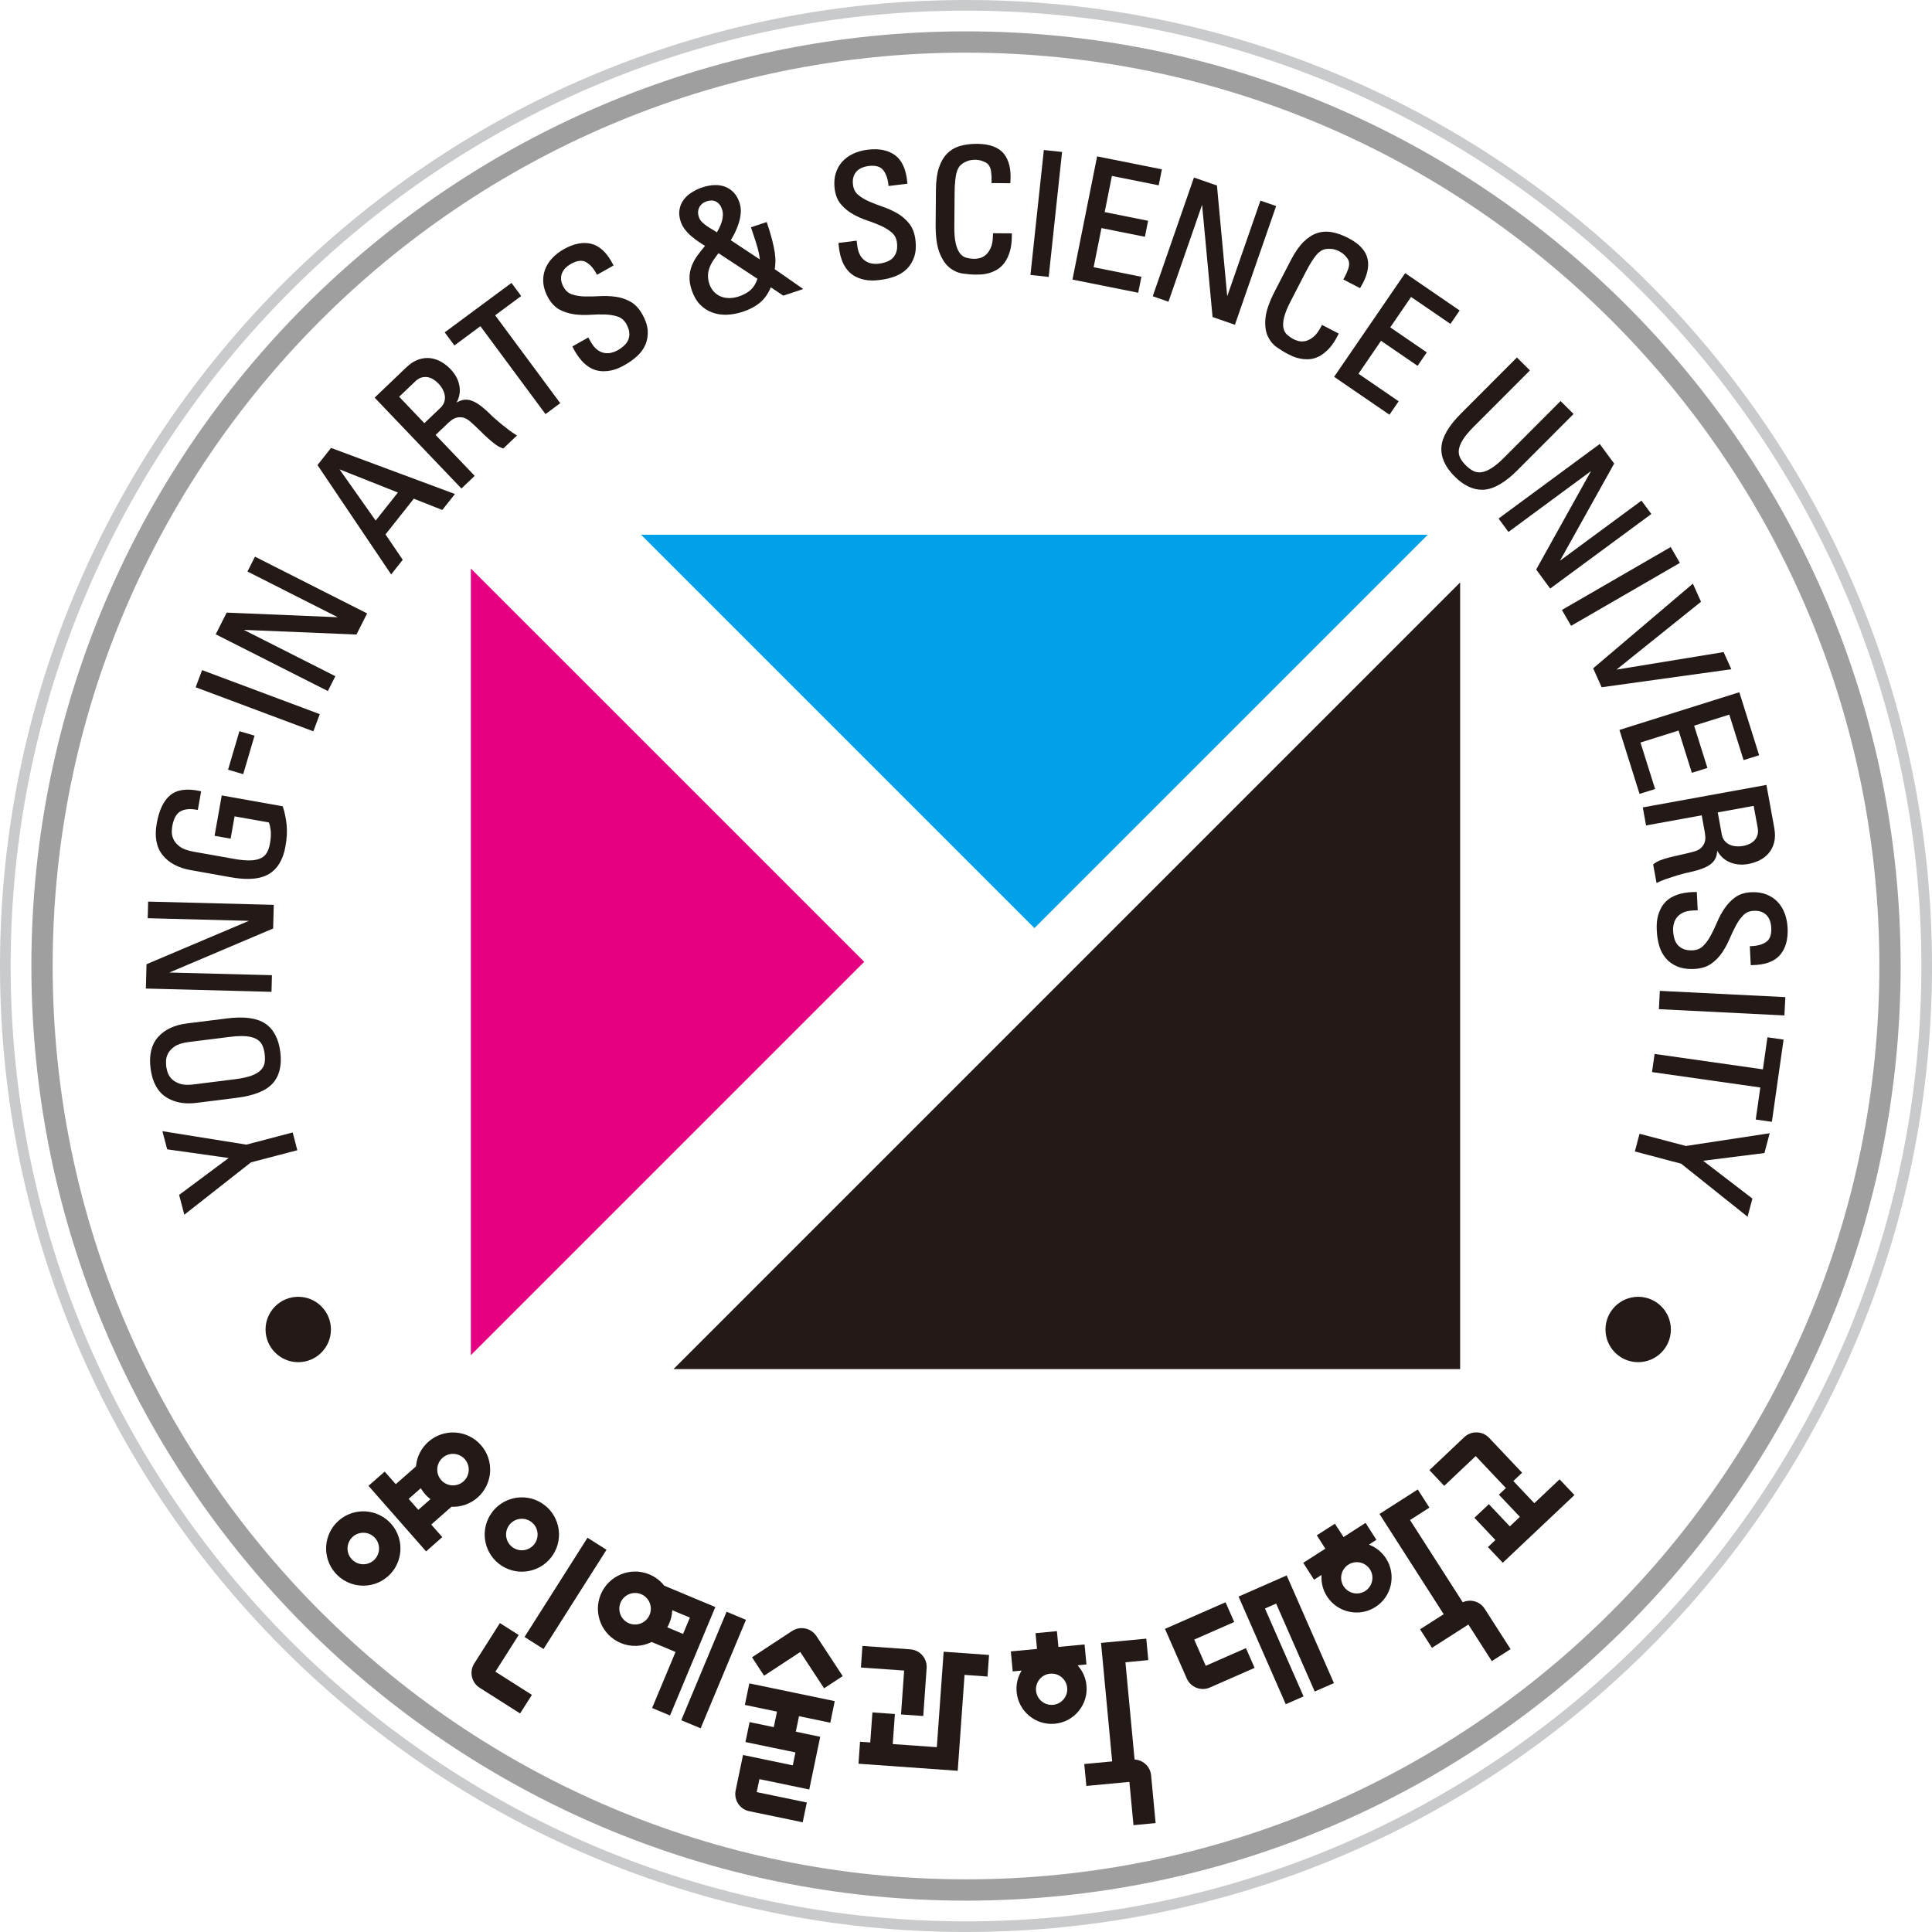 <svg width="100" height="100" viewBox="0 0 100 100" fill="none" xmlns="http://www.w3.org/2000/svg">
<g clip-path="url(#clip0_766_2)">
<path d="M30.41 79.593L27.15 84.729L28.132 85.353L31.393 80.216L30.41 79.593Z" fill="#231916"/>
<path d="M37.608 83.423L35.262 89.038L36.265 89.457L38.61 83.843L37.608 83.423Z" fill="#231916"/>
<path d="M59.436 85.927L59.332 84.816L56.989 85.037L57.566 91.17L56.121 91.306L56.23 92.44L58.457 92.23L58.669 94.47L59.815 94.363L59.58 91.882C59.556 91.645 59.441 91.43 59.256 91.278C59.114 91.161 58.941 91.088 58.756 91.073L58.725 91.07L58.252 86.039L59.436 85.927Z" fill="#231916"/>
<path d="M24.06 75.528C24.357 75.867 24.324 76.383 23.986 76.681C23.648 76.977 23.131 76.944 22.834 76.607C22.538 76.269 22.57 75.752 22.909 75.455C23.246 75.157 23.762 75.191 24.06 75.528ZM21.652 78.149L21.153 77.582L21.779 77.03L21.804 77.068C21.922 77.261 22.067 77.428 22.244 77.569L22.279 77.597L21.652 78.149ZM21.532 75.887L21.529 75.903L20.485 76.821L19.912 76.17L19.072 76.906L22.054 80.299L22.892 79.561L22.321 78.91L23.366 77.991L23.381 77.99C23.875 78.007 24.349 77.837 24.719 77.513C25.515 76.813 25.594 75.594 24.892 74.797C24.192 74 22.974 73.922 22.177 74.622C21.806 74.947 21.577 75.396 21.532 75.887Z" fill="#231916"/>
<path d="M34.54 84.23L34.559 84.194C34.592 84.133 34.623 84.072 34.647 84.009C34.729 83.815 34.777 83.609 34.792 83.397L34.796 83.344L35.709 83.726L35.355 84.572L34.54 84.23ZM32.557 84.021C32.142 83.847 31.946 83.368 32.119 82.953C32.292 82.538 32.772 82.341 33.187 82.515C33.601 82.688 33.798 83.167 33.624 83.582C33.451 83.997 32.972 84.194 32.557 84.021ZM34.68 88.794L37.026 83.18L34.383 82.076L34.376 82.067C34.176 81.815 33.911 81.617 33.614 81.492C32.636 81.082 31.506 81.546 31.096 82.525C30.686 83.504 31.15 84.633 32.13 85.043C32.64 85.256 33.217 85.24 33.714 84.996L33.73 84.989L34.966 85.505L33.753 88.406L34.68 88.794Z" fill="#231916"/>
<path d="M26.573 80.116C26.193 79.875 26.08 79.369 26.322 78.99C26.563 78.61 27.068 78.497 27.448 78.738C27.828 78.979 27.94 79.485 27.699 79.864C27.458 80.244 26.952 80.357 26.573 80.116ZM28.042 77.802C27.145 77.234 25.954 77.499 25.387 78.395C24.817 79.29 25.083 80.482 25.979 81.051C26.875 81.62 28.066 81.354 28.635 80.458C29.204 79.562 28.938 78.371 28.042 77.802Z" fill="#231916"/>
<path d="M18.191 80.688C17.894 80.351 17.927 79.835 18.264 79.538C18.603 79.24 19.119 79.273 19.416 79.61C19.714 79.948 19.68 80.465 19.343 80.763C19.004 81.061 18.488 81.026 18.191 80.688ZM20.25 78.879C19.548 78.082 18.331 78.004 17.533 78.704C16.736 79.405 16.657 80.623 17.358 81.421C18.059 82.218 19.277 82.296 20.075 81.595C20.871 80.894 20.95 79.676 20.25 78.879Z" fill="#231916"/>
<path d="M54.508 88.241C54.062 88.284 53.667 87.956 53.625 87.512C53.583 87.067 53.911 86.671 54.355 86.629C54.799 86.587 55.195 86.915 55.238 87.36C55.279 87.804 54.951 88.2 54.508 88.241ZM55.822 86.251L55.778 86.195L56.235 86.152L56.137 85.116L54.783 85.245L54.705 84.428L53.599 84.533L53.675 85.348L52.321 85.477L52.418 86.512L52.876 86.469L52.843 86.532C52.663 86.853 52.586 87.216 52.621 87.582C52.715 88.58 53.602 89.314 54.599 89.22C55.596 89.126 56.331 88.239 56.236 87.242C56.203 86.875 56.059 86.533 55.822 86.251Z" fill="#231916"/>
<path d="M73.985 78.034L73.384 77.094L71.402 78.363L74.725 83.55L73.503 84.332L74.118 85.293L76.003 84.085L77.216 85.979L78.186 85.358L76.841 83.261C76.711 83.062 76.51 82.924 76.276 82.873C76.097 82.834 75.909 82.849 75.739 82.92L75.71 82.931L72.983 78.677L73.985 78.034Z" fill="#231916"/>
<path d="M70.663 82.35C70.288 82.59 69.786 82.48 69.545 82.105C69.305 81.728 69.414 81.227 69.791 80.986C70.166 80.745 70.669 80.855 70.909 81.23C71.15 81.607 71.039 82.109 70.663 82.35ZM70.922 79.976L70.856 79.948L71.242 79.7L70.682 78.824L69.541 79.557L69.263 79.123L69.238 79.094L69.094 78.868L68.157 79.467L68.6 80.159L67.455 80.892L68.016 81.767L68.401 81.52L68.4 81.593C68.388 81.96 68.486 82.318 68.684 82.628C69.225 83.471 70.352 83.717 71.194 83.177C72.038 82.638 72.283 81.512 71.743 80.668C71.544 80.359 71.261 80.119 70.922 79.976Z" fill="#231916"/>
<path d="M69.043 87.115L66.599 81.544L64.108 82.638L66.551 88.21L67.472 87.806L65.474 83.256L66.053 83.002L68.05 87.552L69.043 87.115Z" fill="#231916"/>
<path d="M38.782 93.748L38.82 93.755L41.548 94.321L41.761 93.297L39.168 92.759L39.307 92.087L41.887 92.623L42.454 89.896L41.19 89.632L41.357 88.83L42.976 89.167L43.206 88.05L38.785 87.132L38.554 88.247L40.218 88.594L40.051 89.396L38.799 89.137L38.584 90.168L41.172 90.705L41.034 91.374L38.458 90.838L38.077 92.673C37.974 93.164 38.292 93.646 38.782 93.748Z" fill="#231916"/>
<path d="M24.427 86.788C24.479 87.024 24.62 87.225 24.822 87.355L24.855 87.376L26.92 88.688L27.531 87.727L25.641 86.526L26.847 84.627L25.875 84.01L24.54 86.113C24.415 86.317 24.375 86.557 24.427 86.788Z" fill="#231916"/>
<path d="M41.421 85.507L42.655 87.386L43.618 86.754L42.251 84.672C42.117 84.475 41.914 84.339 41.681 84.291C41.445 84.242 41.204 84.287 41.001 84.418L40.976 84.434L38.925 85.781L39.549 86.735L41.421 85.507Z" fill="#231916"/>
<path d="M62.623 87.345L64.938 86.329L64.49 85.307L62.409 86.221L61.812 84.864L63.883 83.954L63.434 82.933L60.299 84.31L61.426 86.876C61.627 87.337 62.164 87.547 62.623 87.345Z" fill="#231916"/>
<path d="M50 2.725C23.933 2.725 2.726 23.932 2.726 50C2.726 76.067 23.933 97.274 50 97.274C76.068 97.274 97.275 76.067 97.275 50C97.275 23.932 76.068 2.725 50 2.725ZM50 98.377C23.325 98.377 1.624 76.675 1.624 50C1.624 23.324 23.325 1.623 50 1.623C76.675 1.623 98.377 23.324 98.377 50C98.377 76.675 76.675 98.377 50 98.377Z" fill="#9F9FA0"/>
<path d="M12.75 59.246L8.406 58.55L8.653 59.489L11.836 59.938L9.271 61.848L9.54 62.873L12.991 60.163L15.389 59.535L15.149 58.616L12.75 59.246Z" fill="#231916"/>
<path d="M8.594 54.912C8.595 54.793 8.629 54.666 8.695 54.533C8.761 54.403 8.876 54.279 9.037 54.166C9.199 54.054 9.443 53.977 9.762 53.936L11.898 53.669C12.122 53.64 12.325 53.626 12.503 53.626C12.59 53.626 12.67 53.629 12.744 53.636C12.965 53.657 13.145 53.706 13.279 53.783C13.411 53.86 13.506 53.958 13.568 54.082C13.632 54.212 13.676 54.37 13.699 54.555C13.722 54.739 13.719 54.903 13.689 55.044C13.66 55.179 13.591 55.301 13.482 55.406C13.371 55.515 13.21 55.607 13.002 55.681C12.791 55.756 12.512 55.816 12.173 55.859L10.038 56.128C9.921 56.142 9.81 56.15 9.711 56.15C9.54 56.15 9.395 56.128 9.278 56.084C9.094 56.015 8.952 55.924 8.856 55.813C8.76 55.702 8.695 55.587 8.664 55.471C8.631 55.348 8.611 55.255 8.603 55.195C8.596 55.136 8.592 55.04 8.594 54.912ZM9.774 57.11C9.905 57.11 10.043 57.101 10.184 57.083L12.258 56.822C13.145 56.711 13.771 56.46 14.116 56.074C14.463 55.687 14.596 55.141 14.509 54.453C14.423 53.765 14.159 53.269 13.727 52.978C13.296 52.691 12.629 52.601 11.742 52.714L9.668 52.974C9.024 53.056 8.524 53.292 8.182 53.676C7.837 54.063 7.706 54.609 7.793 55.297C7.879 55.984 8.141 56.48 8.571 56.771C8.904 56.996 9.309 57.11 9.774 57.11Z" fill="#231916"/>
<path d="M14.075 50.476L8.766 50.338L14.097 48.076L14.138 48.059L14.17 46.835L7.668 46.666L7.646 47.526L12.883 47.663L7.624 49.891L7.584 49.908L7.55 51.167L14.053 51.337L14.075 50.476Z" fill="#231916"/>
<path d="M9.865 45.036L11.923 45.403C12.251 45.462 12.553 45.492 12.82 45.492C13.27 45.492 13.64 45.407 13.919 45.24C14.366 44.973 14.654 44.492 14.775 43.808C14.848 43.4 14.869 43.027 14.836 42.698C14.804 42.373 14.74 42.062 14.646 41.773L14.633 41.734L11.478 41.171L11.106 43.26L11.937 43.409L12.142 42.254L13.915 42.569C13.953 42.655 13.985 42.785 14.008 42.954C14.034 43.145 14.022 43.384 13.972 43.665C13.94 43.847 13.888 44.003 13.817 44.129C13.749 44.249 13.647 44.346 13.513 44.414C13.374 44.484 13.192 44.525 12.971 44.534C12.746 44.543 12.464 44.518 12.127 44.458L10.009 44.081C9.692 44.024 9.452 43.934 9.296 43.813C9.141 43.694 9.032 43.565 8.974 43.43C8.914 43.294 8.887 43.165 8.892 43.047C8.897 42.919 8.905 42.824 8.916 42.765C8.984 42.383 9.122 42.126 9.327 42.003C9.535 41.88 9.819 41.849 10.171 41.911L10.239 41.924L10.411 40.957L10.346 40.943C9.676 40.799 9.162 40.871 8.814 41.156C8.471 41.438 8.234 41.931 8.112 42.621C7.99 43.304 8.093 43.855 8.417 44.26C8.739 44.662 9.227 44.923 9.865 45.036Z" fill="#231916"/>
<path d="M12.392 37.846L11.805 39.84L12.588 40.071L13.176 38.077L12.392 37.846Z" fill="#231916"/>
<path d="M10.46 34.685L10.127 35.573L16.155 37.829L16.219 37.853L16.552 36.964L10.524 34.709L10.46 34.685Z" fill="#231916"/>
<path d="M12.809 29.582L17.484 31.948L11.734 31.708L11.166 32.832L16.969 35.768L17.358 35L12.619 32.602L18.45 32.843L19.002 31.751L13.198 28.813L12.809 29.582Z" fill="#231916"/>
<path d="M20.596 25.493L19.444 26.945L17.573 24.293L20.596 25.493ZM16.433 24.072L20.246 29.732L20.845 28.976L19.954 27.66L21.419 25.812L22.892 26.396L23.548 25.57L17.136 23.185L16.433 24.072Z" fill="#231916"/>
<path d="M22.994 20.81C22.959 20.918 22.894 21.016 22.796 21.11L21.965 21.904L20.66 20.536L21.496 19.738C21.603 19.636 21.711 19.569 21.818 19.54C21.927 19.51 22.033 19.505 22.135 19.522C22.237 19.54 22.337 19.579 22.431 19.638C22.528 19.699 22.614 19.769 22.687 19.846C22.779 19.941 22.856 20.046 22.915 20.157C22.973 20.266 23.01 20.376 23.024 20.487C23.039 20.594 23.029 20.703 22.994 20.81ZM26.36 22.273C26.232 22.177 26.103 22.076 25.972 21.969C25.843 21.863 25.725 21.762 25.617 21.666C25.507 21.569 25.431 21.498 25.384 21.449C25.156 21.226 24.953 21.053 24.782 20.934C24.608 20.815 24.443 20.737 24.291 20.704C24.137 20.672 23.986 20.683 23.847 20.735C23.78 20.761 23.71 20.794 23.636 20.834C23.77 20.582 23.822 20.322 23.791 20.056C23.751 19.713 23.594 19.396 23.325 19.114C23.184 18.966 23.024 18.839 22.851 18.736C22.676 18.633 22.486 18.567 22.287 18.54C22.087 18.514 21.878 18.536 21.665 18.608C21.453 18.679 21.239 18.817 21.028 19.018L19.391 20.582L23.884 25.286L24.57 24.63L22.548 22.513L23.186 21.903C23.235 21.856 23.301 21.802 23.381 21.741C23.457 21.683 23.545 21.642 23.641 21.616C23.737 21.59 23.846 21.589 23.965 21.612C24.084 21.636 24.213 21.709 24.349 21.827C24.503 21.964 24.657 22.107 24.804 22.253C24.951 22.399 25.093 22.535 25.23 22.66C25.368 22.788 25.503 22.9 25.628 22.992C25.758 23.089 25.887 23.159 26.013 23.201L26.052 23.214L26.761 22.537L26.681 22.491C26.595 22.441 26.489 22.37 26.36 22.273Z" fill="#231916"/>
<path d="M26.976 15.322L26.474 14.644L23.018 17.203L23.52 17.881L24.866 16.884L28.235 21.434L28.998 20.869L25.629 16.319L26.976 15.322Z" fill="#231916"/>
<path d="M32.62 15.608C32.378 15.476 32.12 15.393 31.851 15.358C31.586 15.323 31.311 15.313 31.033 15.329C30.758 15.346 30.499 15.35 30.258 15.345C30.019 15.339 29.801 15.303 29.609 15.239C29.425 15.178 29.282 15.055 29.175 14.865C29.096 14.725 29.052 14.592 29.042 14.471C29.033 14.35 29.049 14.238 29.09 14.139C29.133 14.038 29.193 13.947 29.27 13.869C29.35 13.789 29.442 13.72 29.543 13.663C29.852 13.489 30.11 13.453 30.312 13.557C30.524 13.667 30.711 13.87 30.868 14.162L30.902 14.223L31.758 13.741L31.727 13.682C31.423 13.091 31.049 12.735 30.616 12.623C30.187 12.512 29.703 12.605 29.183 12.898C28.946 13.032 28.741 13.191 28.575 13.371C28.405 13.553 28.281 13.757 28.203 13.975C28.127 14.194 28.101 14.428 28.124 14.67C28.149 14.911 28.233 15.162 28.376 15.416C28.539 15.703 28.742 15.912 28.981 16.035C29.213 16.154 29.468 16.233 29.739 16.27C30.005 16.304 30.279 16.312 30.556 16.293C30.827 16.275 31.086 16.269 31.329 16.278C31.57 16.287 31.79 16.325 31.983 16.391C32.166 16.453 32.313 16.581 32.42 16.77C32.507 16.925 32.557 17.072 32.571 17.205C32.583 17.338 32.569 17.461 32.526 17.57C32.484 17.681 32.413 17.784 32.316 17.876C32.217 17.97 32.099 18.057 31.966 18.132C31.859 18.191 31.744 18.235 31.623 18.262C31.504 18.288 31.383 18.289 31.261 18.265C31.139 18.241 31.019 18.184 30.904 18.095C30.787 18.006 30.677 17.869 30.575 17.689L30.45 17.468L29.627 17.931L29.655 17.99C29.7 18.082 29.761 18.19 29.836 18.311C29.913 18.435 30.005 18.556 30.108 18.672C30.211 18.79 30.338 18.899 30.484 18.996C30.63 19.093 30.799 19.16 30.985 19.194C31.066 19.208 31.152 19.216 31.242 19.216C31.357 19.216 31.48 19.204 31.61 19.18C31.839 19.137 32.095 19.034 32.368 18.873C32.602 18.741 32.812 18.587 32.995 18.416C33.18 18.242 33.32 18.044 33.412 17.828C33.504 17.609 33.542 17.367 33.525 17.108C33.508 16.848 33.414 16.565 33.245 16.265C33.075 15.963 32.864 15.742 32.62 15.608Z" fill="#231916"/>
<path d="M37.353 11.492C37.318 11.603 37.275 11.71 37.224 11.81C37.184 11.891 37.145 11.962 37.108 12.026C37.042 11.981 36.968 11.935 36.886 11.887C36.787 11.831 36.686 11.768 36.586 11.699C36.491 11.633 36.403 11.561 36.327 11.485C36.256 11.414 36.204 11.33 36.173 11.234C36.112 11.05 36.119 10.886 36.195 10.735C36.271 10.583 36.395 10.481 36.574 10.421C36.661 10.393 36.744 10.378 36.82 10.378C36.908 10.378 36.991 10.398 37.066 10.437C37.206 10.509 37.309 10.644 37.373 10.836C37.409 10.945 37.423 11.054 37.416 11.162C37.409 11.274 37.388 11.385 37.353 11.492ZM36.735 13.826C36.788 13.694 36.857 13.566 36.942 13.444C37.016 13.335 37.099 13.221 37.188 13.104L39.205 14.43C39.126 14.669 39.013 14.859 38.867 14.995C38.709 15.142 38.496 15.26 38.234 15.347C38.069 15.401 37.906 15.428 37.749 15.428H37.732C37.57 15.426 37.422 15.396 37.291 15.339C37.159 15.281 37.042 15.197 36.942 15.089C36.843 14.98 36.767 14.848 36.716 14.696C36.662 14.532 36.638 14.377 36.646 14.235C36.655 14.091 36.684 13.954 36.735 13.826ZM40.135 13.575C40.141 13.429 40.129 13.259 40.102 13.071C40.073 12.881 40.027 12.66 39.965 12.416C39.9 12.166 39.814 11.877 39.708 11.559L39.686 11.493L38.869 11.764L39.088 12.423C39.145 12.597 39.19 12.745 39.224 12.875C39.259 13.011 39.286 13.134 39.304 13.241C39.314 13.303 39.323 13.365 39.328 13.428L37.825 12.434C37.902 12.309 37.976 12.173 38.046 12.03C38.125 11.868 38.192 11.699 38.245 11.527C38.297 11.358 38.329 11.184 38.342 11.012C38.355 10.836 38.333 10.661 38.276 10.491C38.203 10.269 38.099 10.089 37.966 9.953C37.833 9.818 37.679 9.718 37.508 9.657C37.337 9.596 37.153 9.571 36.955 9.581C36.76 9.591 36.562 9.63 36.37 9.693C36.179 9.756 35.995 9.841 35.824 9.946C35.653 10.051 35.509 10.179 35.396 10.326C35.282 10.476 35.206 10.649 35.172 10.839C35.137 11.031 35.158 11.243 35.233 11.471C35.281 11.617 35.357 11.757 35.458 11.886C35.559 12.015 35.672 12.132 35.793 12.234C35.915 12.337 36.044 12.435 36.178 12.526C36.284 12.599 36.39 12.666 36.492 12.727C36.36 12.884 36.235 13.041 36.122 13.194C35.996 13.364 35.894 13.544 35.818 13.729C35.742 13.915 35.698 14.114 35.689 14.319C35.68 14.524 35.718 14.759 35.803 15.017C35.906 15.322 36.048 15.571 36.229 15.758C36.409 15.945 36.621 16.084 36.86 16.172C37.072 16.252 37.301 16.291 37.541 16.291C37.569 16.291 37.597 16.291 37.625 16.29C37.894 16.28 38.171 16.228 38.449 16.136C38.812 16.016 39.117 15.852 39.355 15.649C39.578 15.46 39.759 15.199 39.896 14.872L40.543 15.303L41.576 14.96L40.099 13.931C40.118 13.82 40.13 13.701 40.135 13.575Z" fill="#231916"/>
<path d="M47.053 11.563C46.881 11.35 46.674 11.174 46.438 11.038C46.209 10.907 45.959 10.794 45.693 10.702C45.433 10.613 45.19 10.518 44.969 10.421C44.752 10.325 44.564 10.21 44.409 10.077C44.262 9.949 44.178 9.782 44.151 9.564C44.131 9.406 44.14 9.267 44.177 9.15C44.215 9.034 44.272 8.937 44.348 8.861C44.425 8.784 44.514 8.724 44.617 8.68C44.72 8.637 44.831 8.608 44.948 8.593C45.303 8.549 45.552 8.613 45.7 8.788C45.853 8.969 45.948 9.228 45.984 9.559L45.992 9.628L46.967 9.508L46.961 9.441C46.904 8.78 46.693 8.308 46.336 8.04C45.98 7.773 45.499 7.675 44.905 7.749C44.637 7.782 44.387 7.851 44.164 7.955C43.937 8.06 43.744 8.2 43.59 8.373C43.436 8.546 43.323 8.752 43.253 8.985C43.183 9.219 43.166 9.483 43.202 9.771C43.243 10.099 43.352 10.369 43.526 10.573C43.697 10.774 43.903 10.944 44.138 11.079C44.369 11.211 44.62 11.323 44.884 11.411C45.138 11.495 45.38 11.59 45.605 11.691C45.826 11.792 46.015 11.911 46.166 12.045C46.314 12.174 46.399 12.343 46.426 12.561C46.448 12.738 46.439 12.893 46.401 13.021C46.362 13.149 46.302 13.257 46.221 13.342C46.139 13.428 46.035 13.496 45.91 13.544C45.781 13.594 45.639 13.629 45.488 13.648C45.368 13.663 45.245 13.66 45.123 13.639C45.001 13.617 44.891 13.573 44.786 13.502C44.683 13.434 44.594 13.336 44.52 13.21C44.447 13.083 44.396 12.914 44.371 12.709L44.34 12.457L43.402 12.573L43.406 12.638C43.413 12.74 43.428 12.863 43.451 13.003C43.475 13.146 43.513 13.293 43.565 13.441C43.617 13.592 43.691 13.737 43.79 13.883C43.889 14.03 44.019 14.155 44.178 14.258C44.335 14.358 44.531 14.433 44.761 14.482C44.878 14.506 45.008 14.519 45.149 14.519C45.282 14.519 45.427 14.508 45.579 14.486C45.847 14.453 46.1 14.391 46.332 14.302C46.57 14.211 46.775 14.082 46.941 13.917C47.109 13.75 47.237 13.54 47.32 13.294C47.403 13.047 47.424 12.749 47.382 12.408C47.339 12.064 47.228 11.78 47.053 11.563Z" fill="#231916"/>
<path d="M51.398 12.072L51.397 12.141C51.394 12.441 51.353 12.678 51.274 12.843C51.196 13.008 51.103 13.133 51 13.213C50.897 13.293 50.794 13.344 50.693 13.365C50.587 13.386 50.507 13.396 50.45 13.396C50.299 13.395 50.156 13.377 50.023 13.342C49.897 13.309 49.791 13.239 49.698 13.128C49.604 13.016 49.528 12.846 49.474 12.625C49.418 12.398 49.392 12.091 49.396 11.71L49.41 10.009C49.412 9.744 49.422 9.525 49.441 9.359C49.459 9.194 49.48 9.067 49.5 8.98C49.525 8.875 49.544 8.826 49.556 8.804C49.579 8.762 49.593 8.731 49.604 8.704C49.604 8.701 49.61 8.679 49.66 8.614C49.693 8.567 49.746 8.518 49.817 8.467C49.889 8.416 49.982 8.369 50.092 8.328C50.201 8.289 50.334 8.269 50.501 8.269C50.54 8.27 50.59 8.275 50.65 8.284C50.714 8.293 50.774 8.309 50.835 8.331C50.897 8.353 50.961 8.38 51.025 8.413C51.079 8.441 51.124 8.477 51.16 8.523C51.233 8.614 51.281 8.738 51.301 8.892C51.322 9.054 51.33 9.226 51.323 9.405L51.319 9.476L52.293 9.484L52.298 9.42C52.345 8.788 52.232 8.298 51.964 7.962C51.692 7.624 51.226 7.45 50.578 7.445H50.544C50.24 7.445 49.961 7.481 49.712 7.551C49.448 7.625 49.221 7.755 49.035 7.938C48.85 8.12 48.705 8.367 48.602 8.671C48.501 8.973 48.448 9.355 48.444 9.806L48.429 11.605C48.424 12.229 48.49 12.722 48.625 13.07C48.761 13.422 48.937 13.685 49.148 13.853C49.357 14.02 49.588 14.123 49.831 14.159C50.073 14.194 50.288 14.212 50.488 14.213H50.521C50.587 14.213 50.672 14.211 50.773 14.207C50.895 14.202 51.027 14.18 51.169 14.142C51.31 14.103 51.454 14.043 51.596 13.962C51.743 13.879 51.876 13.758 51.99 13.602C52.105 13.448 52.199 13.25 52.27 13.015C52.341 12.78 52.376 12.489 52.373 12.148L52.372 12.08L51.398 12.072Z" fill="#231916"/>
<path d="M53.343 14.163L53.336 14.231L54.28 14.333L54.965 7.934L54.972 7.865L54.029 7.764L53.343 14.163Z" fill="#231916"/>
<path d="M57.552 9.107L59.974 9.592L60.139 8.764L56.854 8.107L56.787 8.093L55.51 14.472L58.913 15.153L59.079 14.326L56.606 13.831L57.012 11.805L59.26 12.255L59.426 11.427L57.178 10.978L57.552 9.107Z" fill="#231916"/>
<path d="M66.053 10.666L65.24 10.384L63.521 15.333L62.989 9.602L61.799 9.189L59.688 15.268L59.666 15.334L60.479 15.617L62.22 10.6L62.762 16.409L63.919 16.81L66.03 10.731L66.053 10.666Z" fill="#231916"/>
<path d="M69.292 17.266L68.427 16.818L68.395 16.879C68.257 17.146 68.114 17.338 67.968 17.45C67.824 17.561 67.684 17.631 67.557 17.656C67.429 17.68 67.313 17.678 67.214 17.652C67.108 17.622 67.031 17.595 66.983 17.571C66.849 17.502 66.729 17.42 66.626 17.33C66.529 17.244 66.467 17.133 66.434 16.991C66.4 16.848 66.409 16.663 66.461 16.441C66.514 16.214 66.629 15.928 66.804 15.591L67.585 14.079C67.712 13.834 67.817 13.649 67.907 13.513C67.997 13.375 68.073 13.271 68.132 13.201C68.201 13.118 68.24 13.084 68.261 13.07C68.301 13.042 68.328 13.021 68.349 13.002C68.349 13.002 68.364 12.984 68.439 12.947C68.491 12.921 68.561 12.9 68.646 12.888C68.733 12.874 68.838 12.874 68.954 12.888C69.07 12.902 69.202 12.947 69.344 13.02C69.379 13.038 69.421 13.065 69.472 13.101C69.522 13.135 69.568 13.176 69.616 13.226C69.664 13.277 69.708 13.33 69.748 13.384C69.783 13.434 69.807 13.487 69.819 13.544C69.843 13.659 69.829 13.791 69.778 13.936C69.723 14.091 69.651 14.248 69.565 14.405L69.53 14.467L70.395 14.914L70.428 14.858C70.757 14.316 70.877 13.828 70.788 13.407C70.699 12.984 70.362 12.618 69.787 12.32C69.507 12.175 69.231 12.075 68.966 12.023C68.697 11.97 68.435 11.983 68.187 12.061C67.941 12.14 67.7 12.295 67.47 12.52C67.243 12.744 67.024 13.061 66.816 13.462L65.99 15.06C65.704 15.614 65.539 16.084 65.502 16.455C65.465 16.831 65.503 17.145 65.614 17.389C65.727 17.634 65.885 17.83 66.086 17.971C66.28 18.108 66.469 18.225 66.647 18.317C66.711 18.35 66.797 18.391 66.905 18.441C67.015 18.491 67.144 18.531 67.288 18.56C67.403 18.584 67.526 18.596 67.656 18.596C67.686 18.596 67.718 18.595 67.75 18.593C67.919 18.586 68.092 18.538 68.264 18.451C68.436 18.364 68.609 18.231 68.779 18.053C68.948 17.877 69.111 17.632 69.263 17.326L69.292 17.266Z" fill="#231916"/>
<path d="M73.037 15.37L75.075 16.765L75.551 16.07L72.731 14.138L69.054 19.504L71.918 21.466L72.394 20.77L70.314 19.345L71.482 17.64L73.374 18.936L73.85 18.24L71.959 16.944L73.037 15.37Z" fill="#231916"/>
<path d="M81.447 21.428L80.775 20.758L77.848 23.69C77.608 23.932 77.389 24.114 77.198 24.233C77.01 24.35 76.837 24.421 76.682 24.442C76.533 24.463 76.394 24.443 76.267 24.381C76.135 24.316 76.001 24.216 75.87 24.085C75.738 23.954 75.639 23.82 75.574 23.689C75.512 23.563 75.491 23.424 75.511 23.274C75.533 23.12 75.602 22.947 75.719 22.758C75.838 22.567 76.02 22.348 76.261 22.106L79.188 19.174L78.516 18.503L75.614 21.41C74.982 22.043 74.643 22.626 74.607 23.142C74.571 23.662 74.802 24.174 75.294 24.664C75.75 25.119 76.226 25.35 76.707 25.35C76.743 25.35 76.78 25.349 76.816 25.346C77.332 25.309 77.914 24.969 78.546 24.336L81.447 21.428Z" fill="#231916"/>
<path d="M85.474 26.605L84.963 25.912L80.745 29.022L83.527 24.033L83.549 23.994L82.802 22.98L77.621 26.799L77.566 26.84L78.077 27.533L82.351 24.382L79.512 29.479L80.237 30.464L85.418 26.646L85.474 26.605Z" fill="#231916"/>
<path d="M86.475 28.315L80.844 31.571L81.32 32.393L86.95 29.136L86.475 28.315Z" fill="#231916"/>
<path d="M89.215 33.752L83.669 34.659L88.044 31.146L87.623 30.209L82.501 34.559L82.462 34.593L82.901 35.572L89.614 34.64L89.215 33.752Z" fill="#231916"/>
<path d="M84.863 41.092L85.668 40.839L84.911 38.433L86.883 37.813L87.57 40.001L88.375 39.748L87.687 37.561L89.508 36.988L90.227 39.278L90.249 39.343L91.053 39.091L90.048 35.896L90.027 35.83L83.888 37.76L83.822 37.781L84.842 41.026L84.863 41.092Z" fill="#231916"/>
<path d="M90.965 43.226C90.93 43.334 90.876 43.426 90.806 43.501C90.735 43.577 90.648 43.639 90.546 43.685C90.441 43.732 90.335 43.766 90.232 43.785C90.143 43.801 90.055 43.809 89.97 43.809C89.928 43.809 89.887 43.807 89.846 43.803C89.725 43.792 89.612 43.762 89.512 43.714C89.411 43.665 89.328 43.598 89.257 43.51C89.188 43.423 89.14 43.312 89.116 43.179L88.911 42.05L90.77 41.712L90.978 42.85C91.004 42.994 90.999 43.12 90.965 43.226ZM85.2 42.725L88.081 42.201L88.239 43.071C88.251 43.135 88.26 43.217 88.268 43.321C88.274 43.418 88.26 43.511 88.229 43.607C88.198 43.702 88.139 43.793 88.054 43.88C87.969 43.966 87.837 44.034 87.663 44.082C87.454 44.138 87.25 44.188 87.057 44.228C86.862 44.269 86.669 44.313 86.482 44.36C86.3 44.405 86.133 44.455 85.986 44.509C85.834 44.566 85.704 44.635 85.6 44.717L85.567 44.742L85.743 45.707L85.826 45.666C85.914 45.62 86.035 45.57 86.184 45.516C86.335 45.462 86.491 45.41 86.65 45.36C86.81 45.31 86.96 45.266 87.099 45.23C87.24 45.192 87.34 45.168 87.41 45.156C87.721 45.087 87.977 45.012 88.17 44.935C88.366 44.856 88.522 44.761 88.632 44.652C88.745 44.539 88.819 44.409 88.85 44.263C88.866 44.193 88.877 44.116 88.884 44.033C89.02 44.283 89.21 44.47 89.449 44.591C89.758 44.746 90.108 44.79 90.492 44.72C90.695 44.683 90.889 44.619 91.068 44.532C91.252 44.442 91.411 44.32 91.542 44.168C91.675 44.015 91.771 43.828 91.828 43.612C91.885 43.395 91.888 43.14 91.836 42.855L91.43 40.627L85.03 41.792L85.2 42.725Z" fill="#231916"/>
<path d="M90.637 46.182C90.307 46.198 90.031 46.287 89.813 46.445C89.599 46.601 89.414 46.794 89.263 47.018C89.113 47.239 88.982 47.481 88.875 47.737C88.77 47.988 88.658 48.223 88.541 48.435C88.425 48.648 88.293 48.828 88.148 48.968C88.01 49.104 87.83 49.178 87.613 49.189C87.437 49.197 87.282 49.177 87.157 49.129C87.032 49.081 86.929 49.013 86.85 48.925C86.77 48.838 86.71 48.729 86.671 48.601C86.631 48.468 86.607 48.324 86.6 48.172C86.594 48.051 86.606 47.929 86.637 47.808C86.666 47.69 86.72 47.581 86.797 47.483C86.874 47.384 86.978 47.303 87.109 47.239C87.24 47.175 87.412 47.138 87.619 47.128L87.873 47.116L87.827 46.172L87.741 46.171C87.644 46.171 87.527 46.177 87.394 46.189C87.252 46.201 87.103 46.229 86.95 46.269C86.797 46.31 86.643 46.374 86.492 46.46C86.339 46.548 86.204 46.669 86.09 46.82C85.977 46.97 85.888 47.16 85.823 47.384C85.758 47.608 85.736 47.883 85.757 48.201C85.77 48.468 85.813 48.725 85.884 48.965C85.956 49.207 86.07 49.421 86.223 49.601C86.376 49.781 86.575 49.923 86.816 50.025C87.022 50.112 87.269 50.156 87.55 50.156C87.598 50.156 87.646 50.155 87.695 50.153C88.041 50.136 88.332 50.047 88.562 49.889C88.788 49.731 88.98 49.538 89.131 49.314C89.279 49.096 89.411 48.854 89.522 48.595C89.628 48.35 89.74 48.114 89.856 47.895C89.969 47.684 90.098 47.506 90.242 47.363C90.377 47.227 90.555 47.154 90.772 47.144C90.934 47.137 91.069 47.155 91.182 47.201C91.295 47.247 91.388 47.311 91.458 47.393C91.529 47.475 91.583 47.57 91.619 47.675C91.654 47.781 91.675 47.895 91.681 48.011C91.698 48.366 91.614 48.614 91.43 48.746C91.238 48.885 90.972 48.962 90.641 48.972L90.571 48.974L90.618 49.956L90.684 49.955C91.349 49.947 91.835 49.772 92.129 49.436C92.421 49.101 92.555 48.629 92.526 48.031C92.513 47.761 92.462 47.506 92.376 47.276C92.288 47.043 92.162 46.84 92.002 46.673C91.841 46.507 91.644 46.379 91.416 46.291C91.188 46.205 90.928 46.166 90.637 46.182Z" fill="#231916"/>
<path d="M85.912 51.286L85.865 52.234L92.292 52.556L92.361 52.559L92.409 51.611L85.981 51.29L85.912 51.286Z" fill="#231916"/>
<path d="M91.247 55.349L85.71 54.561L85.642 54.551L85.508 55.491L91.113 56.288L90.877 57.947L91.712 58.066L92.308 53.877L92.317 53.809L91.483 53.69L91.247 55.349Z" fill="#231916"/>
<path d="M84.929 58.7L84.863 58.682L84.62 59.599L87.017 60.233L90.454 62.978L90.704 62.038L88.154 60.081L91.327 59.681L91.598 58.656L87.26 59.316L84.929 58.7Z" fill="#231916"/>
<path d="M17.129 68.814C17.129 69.748 16.372 70.506 15.438 70.506C14.503 70.506 13.745 69.748 13.745 68.814C13.745 67.88 14.503 67.122 15.438 67.122C16.372 67.122 17.129 67.88 17.129 68.814Z" fill="#231916"/>
<path d="M86.484 68.814C86.484 69.748 85.727 70.506 84.792 70.506C83.858 70.506 83.1 69.748 83.1 68.814C83.1 67.88 83.858 67.122 84.792 67.122C85.727 67.122 86.484 67.88 86.484 68.814Z" fill="#231916"/>
<path d="M47.788 88.821L47.963 86.332C47.977 86.094 47.899 85.862 47.743 85.683C47.585 85.5 47.366 85.389 47.125 85.371L47.086 85.367L44.64 85.193L44.561 86.309L46.798 86.468L46.637 88.739L47.788 88.821Z" fill="#231916"/>
<path d="M51.193 85.66L48.843 85.493L48.49 90.434L46.208 90.272L46.319 88.717L45.156 88.634L45.044 90.189L44.515 90.151L44.435 91.29L49.571 91.656L49.925 86.692L51.114 86.777L51.193 85.66Z" fill="#231916"/>
<path d="M50.001 0.551C22.734 0.551 0.551 22.734 0.551 50C0.551 77.266 22.734 99.449 50.001 99.449C77.267 99.449 99.451 77.266 99.451 50C99.451 22.734 77.267 0.551 50.001 0.551ZM50.001 100C22.43 100 0 77.57 0 50C0 22.43 22.43 0 50.001 0C77.571 0 100.001 22.43 100.001 50C100.001 77.57 77.571 100 50.001 100Z" fill="#C9CACB"/>
<path d="M75.577 70.865H34.858L75.577 30.146V70.865Z" fill="#231916"/>
<path d="M33.182 27.678H73.903L53.542 48.038L33.182 27.678Z" fill="#00A1E9"/>
<path d="M24.372 70.144V29.426L44.732 49.783L24.372 70.144Z" fill="#E40080"/>
<path d="M78.784 76.228L77.069 74.415C76.902 74.245 76.68 74.146 76.441 74.14C76.201 74.132 75.97 74.22 75.793 74.384L75.766 74.41L73.986 76.094L74.753 76.907L76.382 75.367L77.945 77.021L77.582 77.363L78.669 78.512L78.147 79.005L77.063 77.856L76.315 78.561L77.401 79.711L77.015 80.076L77.783 80.888L81.492 77.384L80.724 76.57L79.415 77.806L78.33 76.657L78.784 76.228Z" fill="#231916"/>
</g>
<defs>
<clipPath id="clip0_766_2">
<rect width="100.001" height="100" fill="white"/>
</clipPath>
</defs>
</svg>
